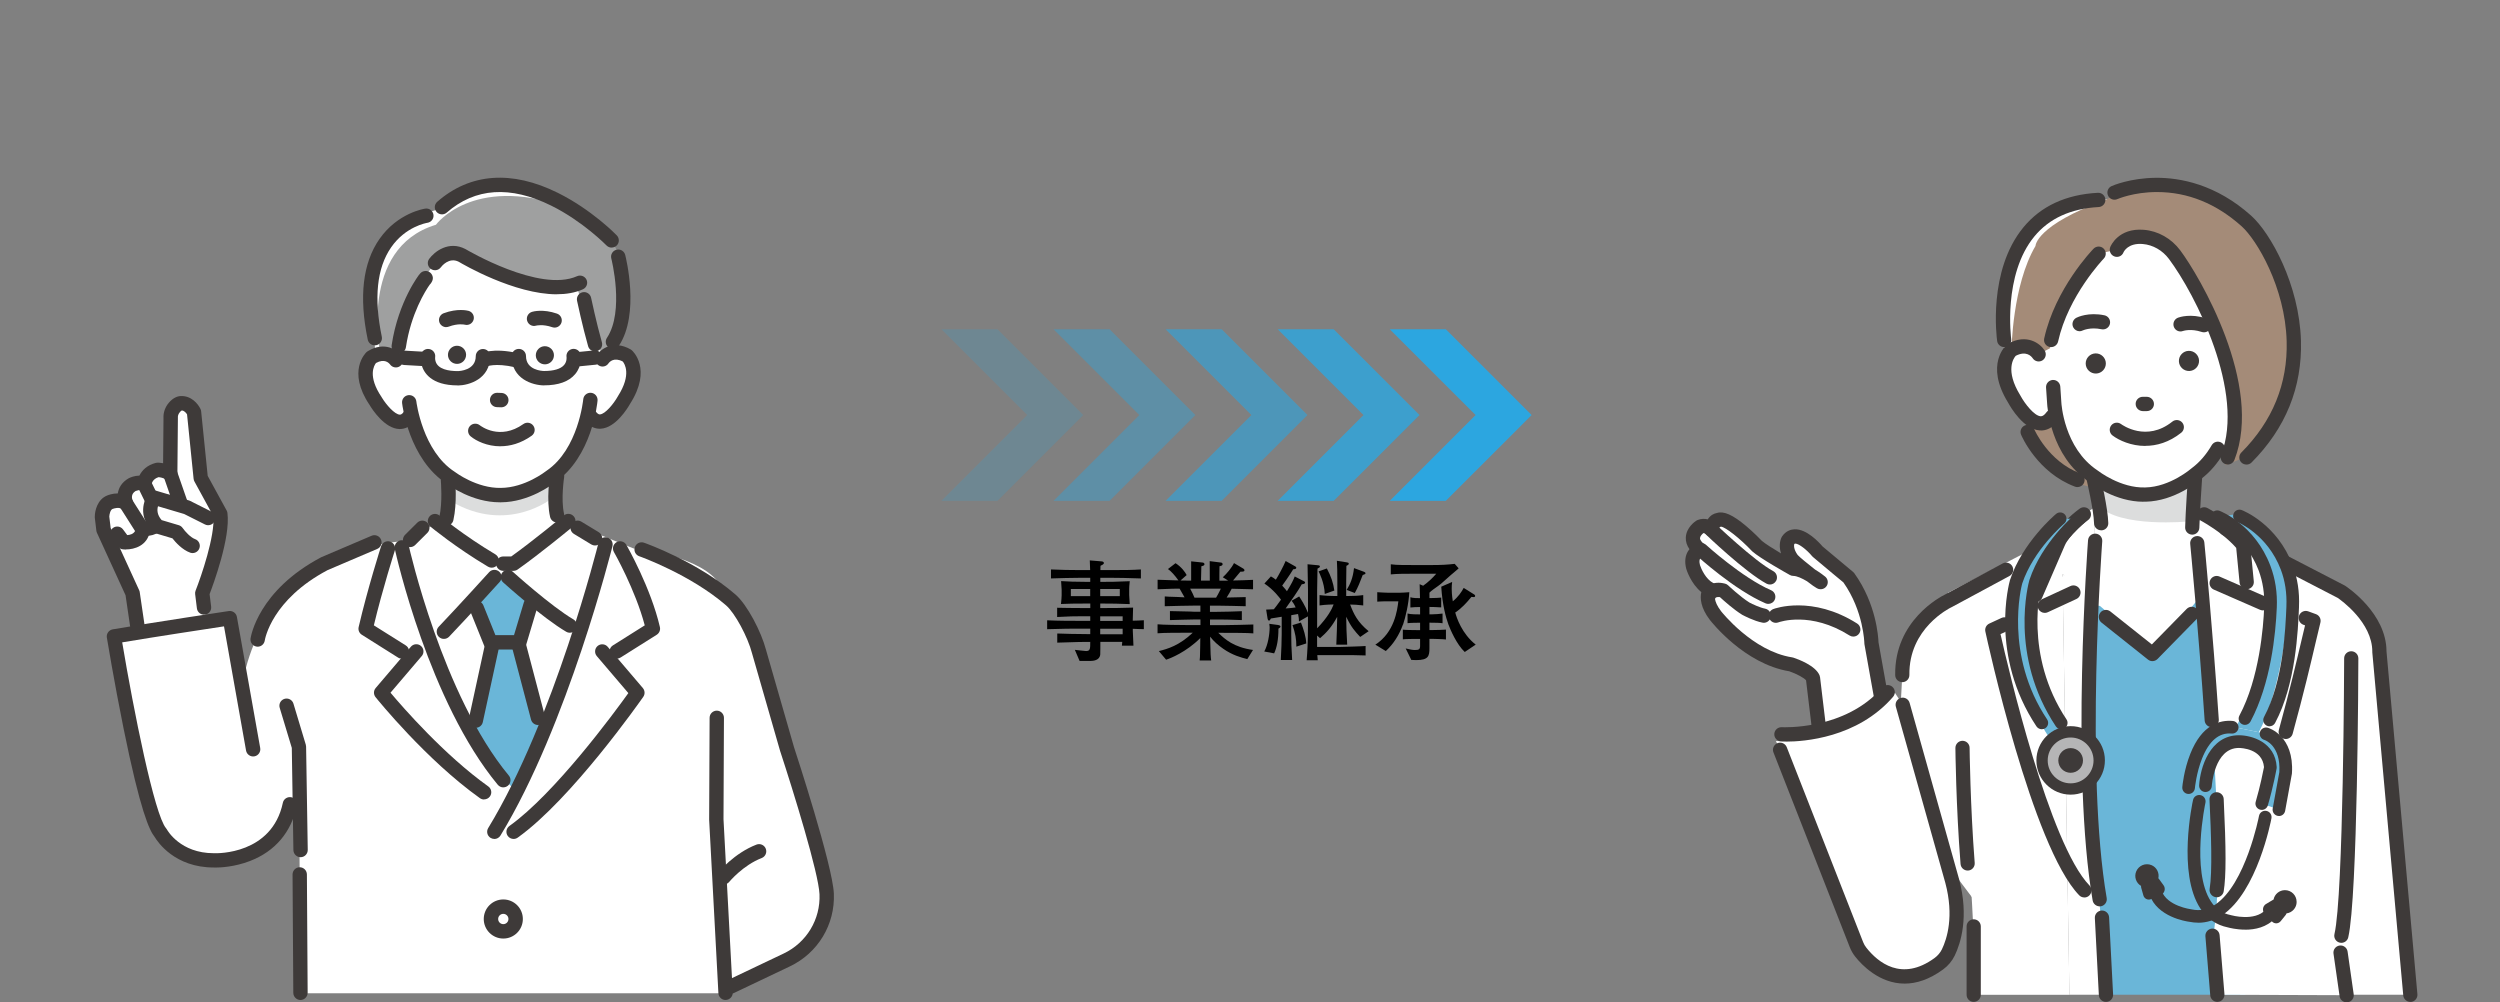 <?xml version="1.0" encoding="UTF-8"?>
<svg id="_レイヤー_2" data-name="レイヤー 2" xmlns="http://www.w3.org/2000/svg" viewBox="0 0 500 200.47">
  <rect x="0" y="0" width="500" height="200.47" fill="#808080" stroke="none"/>
  <defs>
    <style>
      .cls-1 {
        fill: #b5b5b6;
      }

      .cls-2 {
        fill: #3e3a39;
      }

      .cls-3 {
        fill: #fff;
      }

      .cls-4 {
        opacity: .6;
      }

      .cls-4, .cls-5, .cls-6, .cls-7, .cls-8 {
        fill: #2ca6e0;
      }

      .cls-9 {
        fill: none;
      }

      .cls-5 {
        opacity: .4;
      }

      .cls-7 {
        opacity: .2;
      }

      .cls-10 {
        fill: #a48b78;
      }

      .cls-11 {
        fill: #6ab6d8;
      }

      .cls-8 {
        opacity: .8;
      }

      .cls-12 {
        fill: #dcdddd;
      }

      .cls-13 {
        fill: #9fa0a0;
      }
    </style>
  </defs>
  <g id="_レイヤー_1-2" data-name="レイヤー 1">
    <g>
      <g>
        <path class="cls-3" d="M143.26,163.88v-47.93c-4.56-5.12-16.56-6.26-16.56-6.26l-17.02-6.92-6.55,5.7h-13.87c-22.61-2.85-34.45,12.55-34.45,12.55l4.97,28.34.14,23.6.15,25.7h85.03l-1.86-34.78Z"/>
        <g>
          <path class="cls-3" d="M88.85,87.61s1.3,11.1,0,16.07l-8.37,4.87,21.4,16.03,17.08-13.81,1.06-2.62-9.01-5.46s-.22-6.07.88-11.86l-14.23-5.06-8.8,1.85Z"/>
          <path class="cls-3" d="M141.71,118.19l-1.94,47.33,4.96,31.82,15.85-7.45s3.54-1.05,4.23-8.55c1.12-12.14-15.88-56.22-15.88-56.22,0,0-1.98-6.98-7.23-6.93Z"/>
          <path class="cls-11" d="M99.84,115.32l-4.79,5.56,3.29,7.6-4.29,17.76s6.32,10.3,9.71,12.23l4.81-13.38-4.81-16.11,2.69-8.1-6.61-5.56Z"/>
          <path class="cls-3" d="M66.21,123.06l-5.77-7.78s-10.56,8.08-12.31,23.98l-2.16-15.63s-14.23,2.19-22.51,4.11c0,0,5.1,34.74,8.68,38.85,0,0,5.7,5.69,10.76,5.47,0,0,9.1-1.2,13.23-6.13l15.03-17.5-4.94-25.37Z"/>
          <path class="cls-3" d="M121.6,70.22s9.74-19.31-7.84-29.79c0,0-16.26-7.7-23.17.76,0,0-18.24,2.18-16.32,20.03l.85,9.84,46.48-.83Z"/>
          <path class="cls-13" d="M87.17,44.97s7.23-9.95,25.55-3.73c0,0,17.4,5.45,10.89,23.66l-1.66,5.84-2.96-.28s-3.57-11.23-3.54-13.71c0,0-5.71,2.36-25.74-6.69,0,0-8.23,5.74-10.66,21.59l-2.89-.61c-.16-.32-4.51-21.39,11-26.08Z"/>
          <path class="cls-3" d="M126.17,72.17c-2.42-2.98-5.7-1-5.7-1l-5.22-13.78h-9.21l-9.47-2.58-8.74-3.71-4.74,8.76-4.28,12.55s-3.09-2.97-5.43.07c0,0-3.05,6.66,5.92,12.7,0,0,2.43-.61,3.01-1.67,0,0,2.96,15.97,17.68,15.4,13.21.55,17.47-15.58,17.47-15.58.61,1.04,2.86,1.32,2.86,1.32,9.61-6.21,5.85-12.47,5.85-12.47Z"/>
          <path class="cls-12" d="M89.27,95.21s13.36,7.03,20.99-.84l.04,5.36s-8.83,7.12-20.03.56l-1-5.07Z"/>
          <path class="cls-2" d="M89.24,65.43c-.58,0-1.13-.36-1.35-.93-.28-.74.1-1.57.84-1.85,2.76-1.03,4.76-.54,4.98-.48.77.21,1.22,1,1.01,1.76-.21.76-.99,1.21-1.75,1.01-.08-.02-1.36-.31-3.23.39-.17.06-.34.09-.5.09Z"/>
          <path class="cls-2" d="M110.92,65.52c-.16,0-.31-.03-.47-.08-1.91-.66-3.19-.32-3.24-.31-.76.23-1.55-.21-1.78-.97-.23-.76.21-1.56.97-1.79.22-.07,2.2-.61,4.99.35.75.26,1.15,1.08.89,1.83-.21.59-.76.97-1.36.97Z"/>
          <path class="cls-2" d="M100.08,89.26c-2.65,0-4.82-1.06-5.94-1.98-.61-.5-.7-1.41-.2-2.02.5-.61,1.4-.7,2.02-.21.18.14,4.01,3.1,8.71-.24.65-.46,1.54-.31,2,.34.46.65.31,1.54-.34,2-2.19,1.55-4.34,2.1-6.25,2.1Z"/>
          <path class="cls-2" d="M109,72.87h0c-1,.01-1.83-.79-1.84-1.79h0c-.01-1,.79-1.83,1.79-1.84h0c1-.01,1.83.79,1.84,1.79h0c.01,1-.79,1.83-1.79,1.84Z"/>
          <path class="cls-2" d="M91.43,72.78h0c-1,.01-1.83-.79-1.84-1.79h0c-.01-1,.79-1.83,1.79-1.84h0c1-.01,1.83.79,1.84,1.79h0c.01,1-.79,1.83-1.79,1.84Z"/>
          <path class="cls-2" d="M100.26,81.46s-.03,0-.04,0l-.84-.03c-.79-.02-1.42-.69-1.39-1.48.02-.79.68-1.42,1.48-1.39l.84.03c.79.02,1.42.69,1.39,1.48-.02.78-.66,1.39-1.43,1.39Z"/>
          <path class="cls-2" d="M119,70.28c-.63,0-1.2-.41-1.38-1.05-1.12-3.94-2.17-8.88-2.21-9.08-.16-.78.33-1.54,1.11-1.7.77-.16,1.54.33,1.7,1.11.01.05,1.07,5.05,2.16,8.9.22.76-.23,1.56-.99,1.77-.13.04-.26.05-.39.05Z"/>
          <path class="cls-2" d="M74.95,69.07c-.67,0-1.26-.47-1.4-1.14-1.79-8.57-1-15.35,2.35-20.14,3.63-5.2,8.93-6.04,9.16-6.07.79-.12,1.51.43,1.63,1.21.12.78-.42,1.51-1.21,1.63-.19.03-4.37.74-7.26,4.92-2.85,4.12-3.47,10.13-1.86,17.86.16.78-.34,1.54-1.11,1.7-.1.02-.2.03-.29.03Z"/>
          <path class="cls-2" d="M122.58,69.8c-.27,0-.55-.08-.79-.24-.66-.44-.84-1.33-.4-1.99,3.54-5.33.9-15.77.87-15.87-.2-.77.26-1.55,1.03-1.75.77-.2,1.55.26,1.75,1.03.12.48,2.97,11.79-1.26,18.18-.28.42-.73.64-1.2.64Z"/>
          <path class="cls-2" d="M119.96,85.75c-.9,0-2.13-.35-3.21-1.86-.46-.65-.31-1.54.34-2,.65-.46,1.54-.31,2,.34.48.67.79.66.9.65,1.04-.05,2.74-2.11,3.56-3.58.01-.02.03-.05.04-.07,2.78-4.35,1.31-6.51.96-6.93-1.74-.91-2.62.05-2.85.37-.44.66-1.32.84-1.98.4-.66-.44-.84-1.34-.4-2,.84-1.28,3.35-3.16,6.82-1.18.08.05.16.1.23.17.17.15,4.1,3.71-.34,10.68-.5.89-2.91,4.85-5.89,5-.06,0-.12,0-.19,0Z"/>
          <path class="cls-2" d="M89.27,105.16c-.11,0-.22-.01-.32-.04-.77-.18-1.25-.95-1.08-1.72.67-2.92.3-7.19.3-7.23-.07-.79.51-1.49,1.3-1.56.78-.07,1.49.51,1.56,1.3.02.19.42,4.77-.36,8.14-.15.66-.74,1.11-1.4,1.11Z"/>
          <path class="cls-2" d="M111.42,104.5c-.65,0-1.24-.45-1.4-1.11-.79-3.42-.05-8.2-.02-8.4.12-.78.86-1.32,1.64-1.19.78.12,1.32.86,1.19,1.64-.01.07-.68,4.45-.02,7.31.18.77-.3,1.54-1.08,1.72-.11.03-.22.04-.32.04Z"/>
          <path class="cls-2" d="M122.32,49.52c-.38,0-.75-.15-1.03-.44h0s-4.71-4.82-11.04-7.95c-8.19-4.05-15.22-3.58-20.91,1.39-.6.52-1.5.46-2.03-.14-.52-.6-.46-1.5.14-2.03,6.57-5.74,14.91-6.36,24.14-1.77,6.76,3.36,11.57,8.29,11.77,8.5.55.57.54,1.48-.03,2.03-.28.27-.64.4-1,.4Z"/>
          <path class="cls-2" d="M80,85.81s-.06,0-.1,0c-2.97-.08-5.46-3.94-5.98-4.81-4.58-6.8-.77-10.43-.6-10.59.07-.06.15-.12.23-.17,3.4-2.06,5.94-.25,6.81.99.45.65.29,1.55-.36,2-.64.45-1.53.3-1.99-.34-.24-.32-1.12-1.23-2.81-.29-.37.47-1.72,2.63,1.12,6.82.02.02.03.05.04.07.85,1.43,2.59,3.42,3.61,3.44.1,0,.41.01.86-.66.44-.66,1.33-.83,1.99-.39.66.44.83,1.33.39,1.99-1.06,1.58-2.33,1.93-3.23,1.93Z"/>
          <path class="cls-2" d="M79.75,70.69c-.07,0-.14,0-.21-.02-.78-.12-1.33-.85-1.21-1.63.67-4.51,2.14-8.12,3.25-10.35.65-1.31,1.25-2.29,1.64-2.88.74-1.13,1.03-1.46,1.61-1.58.58-.13,1.19.12,1.51.63.55.85-.02,1.61-.21,1.87-.06.08-.12.15-.19.21-.84,1.19-3.75,5.76-4.76,12.53-.11.71-.72,1.22-1.42,1.22Z"/>
          <path class="cls-2" d="M91.54,77.08c-5.33,0-6.82-2.59-7.23-4.14-.27-1-.15-1.81-.12-1.96.13-.78.88-1.31,1.66-1.17.77.13,1.3.86,1.18,1.64,0,.03-.04.36.07.76.44,1.66,2.66,2.01,4.44,2.01.35,0,3.61-.15,3.61-2.98,0-.79.64-1.44,1.44-1.44s1.44.64,1.44,1.44c0,4.58-4.23,5.83-6.47,5.86Z"/>
          <path class="cls-2" d="M108.8,77.08c-2.25-.02-6.48-1.27-6.48-5.86,0-.79.64-1.44,1.44-1.44s1.44.64,1.44,1.44c0,2.83,3.26,2.98,3.63,2.98,1.92,0,3.3-.41,3.98-1.19.61-.7.5-1.54.5-1.57-.13-.78.39-1.51,1.17-1.65.78-.13,1.53.4,1.66,1.18.04.22.32,2.16-1.11,3.86-1.25,1.49-3.35,2.24-6.23,2.24Z"/>
          <path class="cls-2" d="M103.37,73.5c-.11,0-.22-.01-.33-.04-4.06-.95-5.79-.14-5.81-.13l.04-.02-1.41-2.5c.25-.14,2.63-1.36,7.83-.15.77.18,1.25.95,1.07,1.73-.15.66-.75,1.11-1.4,1.11Z"/>
          <path class="cls-2" d="M85.26,73.25s-.06,0-.08,0l-4.37-.25c-.79-.05-1.4-.72-1.35-1.52.05-.79.72-1.4,1.52-1.35l4.37.25c.79.05,1.4.72,1.35,1.52-.04.76-.68,1.35-1.43,1.35Z"/>
          <path class="cls-2" d="M115.88,73.25c-.73,0-1.35-.55-1.43-1.29-.08-.79.5-1.49,1.29-1.57l3.12-.31c.79-.08,1.49.5,1.57,1.29.08.79-.5,1.49-1.29,1.57l-3.12.31s-.1,0-.15,0Z"/>
          <path class="cls-2" d="M99.94,100.46c-5.45,0-9.99-3.26-10.56-3.69-7.58-4.89-8.91-15.69-8.96-16.15-.09-.79.47-1.5,1.26-1.59.79-.09,1.5.47,1.59,1.26.01.1,1.24,9.95,7.7,14.09.03.02.07.05.1.07.04.03,4.29,3.23,9.1,3.13,4.84-.03,9-3.33,9.04-3.36.03-.02.07-.05.1-.07,6.36-4.3,7.33-14.19,7.34-14.29.07-.79.77-1.37,1.56-1.3.79.07,1.37.77,1.3,1.56-.04.46-1.09,11.29-8.54,16.38-.57.45-5.17,3.93-10.76,3.96-.09,0-.18,0-.27,0Z"/>
          <path class="cls-2" d="M98.34,113.54c-.25,0-.5-.07-.73-.2-6.49-3.86-11.33-7.86-11.53-8.02-.61-.51-.69-1.41-.19-2.02.51-.61,1.41-.69,2.02-.19.05.04,4.88,4.03,11.16,7.76.68.41.91,1.29.5,1.97-.27.45-.75.7-1.24.7Z"/>
          <path class="cls-2" d="M102.71,114.17h-2.05c-.79,0-1.44-.64-1.44-1.44s.64-1.44,1.44-1.44h1.59c4.2-2.99,10.44-8.14,10.5-8.19.61-.51,1.52-.42,2.02.19.51.61.42,1.52-.19,2.02-.27.23-6.76,5.58-11.05,8.59-.24.17-.53.26-.82.26Z"/>
          <path class="cls-2" d="M88.77,127.78c-.36,0-.71-.13-.99-.4-.57-.55-.59-1.46-.04-2.03,3.84-4.02,10.01-10.84,10.08-10.91.53-.59,1.44-.63,2.03-.1.59.53.63,1.44.1,2.03-.06.07-6.26,6.92-10.13,10.97-.28.29-.66.44-1.04.44Z"/>
          <path class="cls-2" d="M113.96,126.55c-.25,0-.5-.06-.72-.2-4.71-2.76-12.3-9.59-12.62-9.88-.59-.53-.63-1.44-.1-2.03.53-.59,1.44-.63,2.03-.1.08.07,7.68,6.93,12.14,9.54.68.4.92,1.28.51,1.96-.27.46-.75.71-1.24.71Z"/>
          <path class="cls-2" d="M103.87,129.91h-5.76c-.59,0-1.11-.36-1.33-.9l-2.77-6.87c-.3-.74.06-1.57.79-1.87.74-.3,1.57.06,1.87.79l2.41,5.97h3.72l1.96-6.53c.23-.76,1.03-1.19,1.79-.96.76.23,1.19,1.03.96,1.79l-2.26,7.56c-.18.61-.74,1.02-1.38,1.02Z"/>
          <path class="cls-2" d="M82.03,109.42c-.37,0-.74-.14-1.02-.42-.56-.56-.56-1.47,0-2.03l2.44-2.43c.56-.56,1.47-.56,2.03,0,.56.56.56,1.47,0,2.03l-2.44,2.43c-.28.28-.65.42-1.01.42Z"/>
          <path class="cls-2" d="M100.67,157.48c-.41,0-.82-.18-1.11-.52-13.73-16.56-20.33-45.93-20.6-47.17-.17-.77.32-1.54,1.09-1.71.77-.17,1.54.32,1.71,1.09.07.3,6.73,29.93,20.01,45.95.51.61.42,1.52-.19,2.02-.27.22-.59.33-.92.33Z"/>
          <path class="cls-2" d="M111.36,58.86c-8.48,0-18.74-5.98-19.62-6.51-1.93-.98-3.42.9-3.58,1.12-.47.63-1.37.77-2.01.3-.64-.47-.78-1.36-.31-2,1.05-1.44,3.92-3.71,7.26-1.95.02.01.05.03.07.04.15.09,14.75,8.73,22.24,5.38.73-.32,1.57,0,1.9.72.32.72,0,1.57-.73,1.9-1.57.7-3.36.99-5.22.99Z"/>
          <path class="cls-2" d="M119,109.1c-.25,0-.51-.07-.74-.21l-3.48-2.11c-.68-.41-.89-1.29-.48-1.97.41-.68,1.29-.9,1.97-.48l3.48,2.11c.68.41.89,1.29.48,1.97-.27.45-.74.69-1.23.69Z"/>
          <path class="cls-2" d="M98.87,167.79c-.25,0-.51-.07-.75-.21-.68-.41-.89-1.3-.48-1.97,13.22-21.68,21.98-56.71,22.06-57.06.19-.77.97-1.24,1.74-1.05.77.19,1.24.97,1.05,1.74-.09.36-8.95,35.8-22.4,57.87-.27.44-.74.69-1.23.69Z"/>
          <path class="cls-2" d="M95.16,145.56c-.1,0-.2-.01-.31-.03-.78-.17-1.27-.93-1.1-1.71l3.19-14.69c.17-.78.93-1.27,1.71-1.1.78.17,1.27.93,1.1,1.71l-3.19,14.69c-.15.67-.74,1.13-1.4,1.13Z"/>
          <path class="cls-2" d="M107.6,145c-.64,0-1.22-.43-1.39-1.07l-3.84-14.59c-.2-.77.26-1.55,1.02-1.75.77-.2,1.55.26,1.75,1.02l3.84,14.59c.2.77-.26,1.55-1.02,1.75-.12.03-.25.05-.37.05Z"/>
          <path class="cls-2" d="M80.36,131.73c-.26,0-.53-.07-.76-.22l-7.24-4.56c-.52-.33-.77-.94-.63-1.54,1.77-7.64,4.46-16.08,4.49-16.16.24-.76,1.05-1.17,1.81-.93.76.24,1.17,1.05.93,1.81-.03.08-2.46,7.7-4.19,14.94l6.38,4.01c.67.42.87,1.31.45,1.98-.27.43-.74.67-1.22.67Z"/>
          <path class="cls-2" d="M96.81,159.9c-.29,0-.58-.09-.83-.27-10.72-7.64-20.46-19.69-20.87-20.2-.43-.54-.42-1.31.03-1.83l7.03-8.25c.51-.6,1.42-.68,2.02-.16.6.51.68,1.42.16,2.02l-6.25,7.33c2.5,2.97,10.82,12.52,19.55,18.74.65.46.8,1.36.34,2-.28.39-.72.6-1.17.6Z"/>
          <path class="cls-2" d="M123.35,131.73c-.48,0-.94-.24-1.22-.67-.42-.67-.22-1.56.45-1.98l6.37-4.01c-1.87-7.1-6.12-14.59-6.17-14.67-.39-.69-.15-1.57.53-1.96.69-.39,1.57-.15,1.96.53.2.35,4.91,8.65,6.71,16.44.14.6-.12,1.21-.63,1.54l-7.24,4.56c-.24.15-.5.22-.76.22Z"/>
          <path class="cls-2" d="M102.72,167.79c-.45,0-.89-.21-1.17-.6-.46-.65-.31-1.54.34-2,9.08-6.48,20.92-22.58,23.78-26.57l-6.31-7.4c-.51-.6-.44-1.51.16-2.02s1.51-.44,2.02.16l7.03,8.25c.42.5.46,1.22.09,1.75-.58.83-14.36,20.49-25.11,28.16-.25.18-.54.27-.83.27Z"/>
          <path class="cls-2" d="M145.11,200c-.76,0-1.39-.59-1.43-1.36l-1.85-34.68s0-.06,0-.08l.09-20.32c0-.79.65-1.43,1.44-1.43h0c.79,0,1.43.65,1.43,1.44l-.09,20.27,1.85,34.64c.04.79-.57,1.47-1.36,1.51-.03,0-.05,0-.08,0Z"/>
          <path class="cls-2" d="M100.66,187.71c-2.15,0-3.91-1.75-3.91-3.91s1.75-3.91,3.91-3.91,3.91,1.75,3.91,3.91-1.75,3.91-3.91,3.91ZM100.66,182.77c-.57,0-1.03.46-1.03,1.03s.46,1.03,1.03,1.03,1.03-.46,1.03-1.03-.46-1.03-1.03-1.03Z"/>
          <path class="cls-2" d="M60.1,200c-.79,0-1.43-.64-1.44-1.43l-.15-23.67c0-.79.63-1.44,1.43-1.45h0c.79,0,1.43.64,1.44,1.43l.15,23.67c0,.79-.63,1.44-1.43,1.45h0Z"/>
          <path class="cls-2" d="M51.53,129.34c-.07,0-.14,0-.21-.02-.78-.12-1.32-.84-1.21-1.62.06-.39,1.52-9.58,14.11-16.24.04-.02.07-.04.11-.05l9.99-4.26c.73-.31,1.57.03,1.88.76.31.73-.03,1.57-.76,1.88l-9.93,4.24c-11.17,5.93-12.51,13.76-12.56,14.09-.11.71-.72,1.22-1.42,1.22Z"/>
          <g>
            <path class="cls-3" d="M43.76,102.23l-3.29-7.63-1.68-12.2s-.86-1.88-2.62-1.77c-.8.05-2.18,1.36-2.04,2.97l-.1,10.55c-1.13-.79-2.51-.19-2.51-.19-2.56.65-2.66,2.85-2.66,2.85-.92-.62-2.43.1-2.43.1-2.33,1.34-1.24,3.77-1.24,3.77-1.24-1.09-3.23-.25-3.23-.25-1.56.61-1.57,2.92-1.57,2.92l.31,2.61,5.8,12.68,2.05,8.67,12.8-2.95-1.12-6.1,1.44-2.35,1.41-10.01s1.47-3.26.68-3.68Z"/>
            <path class="cls-2" d="M27.51,126.96c-.7,0-1.31-.51-1.42-1.23l-.98-6.68-5.72-12.49c-.06-.14-.1-.28-.12-.43l-.31-2.61c0-.06-.01-.12,0-.18,0-1.22.54-3.47,2.47-4.24.21-.09,1.08-.42,2.13-.42.17-1.08.76-2.21,2.17-3.02.03-.02.07-.04.1-.05.23-.11,1.08-.48,2.05-.49.51-1.03,1.5-2.09,3.3-2.55.11-.03.22-.04.33-.04.09,0,.52,0,1.11.11l.08-8.99c-.07-1.11.33-2.26,1.11-3.15.67-.78,1.51-1.25,2.29-1.29,2.16-.12,3.53,1.58,4.01,2.61.07.14.11.3.12.45l1.31,12.9,3.79,6.93c.09.16.14.33.16.51.62,4.93-2.83,14.26-3.57,16.21l.31,2.5c.1.79-.46,1.5-1.25,1.6-.79.1-1.5-.46-1.6-1.25l-.35-2.85c-.03-.24,0-.48.09-.7,1.12-2.83,3.89-10.9,3.56-14.88l-3.79-6.94c-.09-.17-.15-.35-.17-.54l-1.31-12.89c-.17-.27-.55-.76-1.06-.78-.25.13-.83.73-.77,1.42,0,.04,0,.09,0,.13l-.1,11.13c0,.53-.3,1.02-.78,1.26-.47.24-1.04.21-1.48-.1-.54-.38-1.22-.48-1.51-.5-1.2.38-1.37,1.26-1.39,1.48,0,.52-.3.97-.76,1.22-.47.25-1.03.19-1.47-.11-.15-.05-.66.05-.97.18-.99.61-.74,1.54-.58,1.92.28.62.08,1.33-.46,1.74-.54.4-1.3.36-1.8-.08-.46-.4-1.49-.1-1.74,0,0,0-.02,0-.03.01-.42.16-.63,1.03-.65,1.52l.27,2.28,5.71,12.47c.06.12.1.25.11.39l1.01,6.88c.12.78-.43,1.51-1.21,1.63-.07.01-.14.02-.21.02Z"/>
            <path class="cls-2" d="M25.18,109.91c-.23,0-.44-.01-.63-.04-.39-.05-.75-.25-.98-.57l-1.27-1.7c-.47-.64-.34-1.54.29-2.01.64-.47,1.54-.34,2.01.29l.85,1.14c.52-.03,1.23-.2,1.56-.81l-3.03-4.77c-.43-.67-.23-1.56.44-1.98.67-.43,1.56-.23,1.98.44l3.39,5.33c.19.31.27.67.2,1.03-.53,2.9-3.11,3.63-4.82,3.63Z"/>
            <path class="cls-2" d="M29.25,107.17c-.27,0-.52-.02-.76-.06-.78-.14-1.3-.88-1.16-1.66.14-.78.88-1.29,1.65-1.17.56.08,1.25,0,1.56-.76l-2.96-6.07c-.35-.71-.05-1.57.66-1.92.71-.35,1.57-.05,1.92.66l3.2,6.55c.13.28.18.59.12.89-.49,2.67-2.58,3.55-4.23,3.55Z"/>
            <path class="cls-2" d="M33.77,104.94c-.84,0-1.5-.18-1.62-.22-.76-.22-1.2-1.02-.98-1.78.22-.76,1.01-1.2,1.77-.98.35.1,1.22.21,1.67-.08.05-.03.18-.11.27-.35l-2.2-6.34c-.26-.75.14-1.57.89-1.83.75-.26,1.57.14,1.83.89l2.35,6.76c.08.23.1.49.06.73-.26,1.45-1.06,2.21-1.68,2.59-.76.47-1.62.61-2.34.61Z"/>
            <path class="cls-3" d="M42.31,103.95l-4.94-2.48-6.49-1.92s-2.22,2.87.67,5.75l4.82,2.3s.49.99,2.17,1.59l2.1-1.34,1.67-3.89Z"/>
            <path class="cls-2" d="M38.54,110.62c-.16,0-.32-.03-.48-.08-1.61-.57-2.97-2.1-3.57-2.87l-3.35-1c-.23-.07-.43-.19-.6-.36-3-2.99-1.83-6.31-.8-7.65.36-.47.98-.67,1.54-.5l6.49,1.92c.08.02.16.06.24.09l4.27,2.15c.71.36,1,1.22.64,1.93-.36.71-1.22,1-1.93.64l-4.16-2.09-5.23-1.55c-.2.68-.22,1.69.73,2.77l3.43,1.02c.31.09.58.29.77.56.48.69,1.59,1.9,2.48,2.22.75.26,1.14,1.09.87,1.83-.21.59-.76.96-1.35.96Z"/>
          </g>
          <path class="cls-2" d="M43.11,173.5c-.11,0-.19,0-.23,0-.05,0-.09,0-.14,0-7.8,0-11.22-5.13-11.79-6.08-1.08-1.34-2.89-5.22-6.24-21.74-1.87-9.23-3.32-18.07-3.34-18.16-.13-.78.4-1.51,1.17-1.65,8.28-1.42,23.06-3.64,23.21-3.66.77-.11,1.49.4,1.63,1.17l4.66,26.22c.14.78-.38,1.53-1.16,1.67-.78.14-1.53-.38-1.67-1.16l-4.41-24.84c-3.62.55-13.55,2.06-20.36,3.2,2.27,13.55,6.45,34.51,8.78,37.19.07.08.13.17.18.26.1.19,2.7,4.72,9.34,4.72.05,0,.09,0,.14,0,.02,0,.05,0,.07,0,.46.02,11.43.27,13.62-10.08.16-.78.93-1.27,1.7-1.11.78.16,1.27.93,1.11,1.7-1.12,5.28-4.35,9.1-9.36,11.04-3.14,1.22-6.04,1.32-6.92,1.32Z"/>
          <path class="cls-2" d="M60.12,171.44c-.78,0-1.42-.63-1.44-1.41l-.32-20.45-2.42-8.02c-.23-.76.2-1.56.96-1.79.76-.23,1.56.2,1.79.96l2.47,8.21c.04.13.06.26.06.39l.33,20.65c.01.79-.62,1.45-1.41,1.46,0,0-.02,0-.02,0Z"/>
          <path class="cls-2" d="M146.14,198.77c-.54,0-1.05-.3-1.3-.82-.34-.72-.04-1.57.68-1.91l11.22-5.34c4.57-2.17,7.38-6.83,7.16-11.86-.18-4.23-5.2-20.49-7.83-28.5,0-.02-.01-.03-.02-.05l-5.63-19.58s0-.03-.01-.04c-.86-3.32-3.43-8.07-5.2-9.6-7.17-6.2-17.26-9.79-17.36-9.82-.75-.26-1.14-1.08-.88-1.83.26-.75,1.08-1.14,1.83-.88.43.15,10.71,3.81,18.29,10.36,2.39,2.06,5.18,7.52,6.1,11.03l5.62,19.53c.42,1.27,7.71,23.61,7.96,29.24.27,6.19-3.18,11.91-8.8,14.58l-11.22,5.34c-.2.09-.41.14-.62.14Z"/>
          <path class="cls-2" d="M144.73,176.88c-.32,0-.64-.11-.91-.32-.61-.5-.7-1.4-.2-2.02.13-.16,3.23-3.91,7.68-5.62.74-.28,1.57.08,1.86.83.28.74-.08,1.57-.82,1.86-3.72,1.43-6.46,4.73-6.49,4.76-.28.35-.7.53-1.11.53Z"/>
        </g>
      </g>
      <rect class="cls-9" width="500" height="200"/>
      <g>
        <polygon class="cls-3" points="427.1 104.49 410.42 116.85 433.59 143.83 451.21 122.58 427.1 104.49"/>
        <g>
          <polygon class="cls-3" points="480.01 183.59 475.51 125.02 469.65 119.39 466.66 118.51 463.78 188.51 465.78 198.95 481.7 198.95 480.01 183.59"/>
          <path class="cls-11" d="M419.94,180.97c.41,4.1.17,7.99.89,10.81l.36,7.17h27.87l-5.32-84.15-12.84,15.69-12.33-10.51c-.28,16.87-.36,43.56,1.37,60.99Z"/>
          <path class="cls-3" d="M412.5,114.81l6.07,5.17c.16-9.4.38-15.75.38-15.75l1.23-3.37c-4.8,2.19-7.97,6.66-7.97,6.66l-5.42,2.13-17.19,8.9,2.37,29.96c1.28,11.18,3.05,39.31,3.19,50.45h18.73l-1.38-84.15Z"/>
          <path class="cls-3" d="M413.89,198.95h7.3l-.36-7.17c-.72-2.82-.48-6.71-.89-10.81-1.73-17.43-1.65-44.12-1.37-60.99l-6.07-5.17,1.38,84.15Z"/>
        </g>
        <g>
          <g>
            <g>
              <path class="cls-3" d="M378.86,154.17l-4.57-25.57s-.08-6.88-4.56-13.12c0,0-2.58-2.12-6.22-5.19,0,0-4.06-4.92-5.91-2.2,0,0-.82,1.5.78,3.71.33.55,5.37,4.58,5.75,4.6,0,0-3.24-2.64-5.46-2.66,0,0-5.79-3.23-7.28-4.55,0,0-5.76-6.11-7.68-5.2,0,0-1.04-.06-1.42,1.88,0,0-.94-1.05-2.26-.53,0,0-3.29,2.11.07,4.72,0,0-2.21.44-1.47,3.36,0,0,.97,3.22,3.38,4.46,0,0-1.53,1.81,1.09,5.23,0,0,6.5,8.41,15.11,9.76,0,0,3.77,1.24,4.39,2.74l2.91,24.24s8.93-1.08,13.36-5.69Z"/>
              <path class="cls-2" d="M365.5,161.28c-.32,0-.63-.11-.88-.3-.3-.23-.49-.58-.53-.95l-2.88-23.97c-.38-.48-1.9-1.3-3.35-1.8-9-1.48-15.61-9.92-15.89-10.28-1.87-2.45-1.98-4.35-1.71-5.56-2.1-1.71-2.95-4.46-2.99-4.59,0-.02-.01-.04-.02-.06-.36-1.4-.23-2.6.37-3.56.09-.14.18-.26.27-.37-.52-.74-.77-1.53-.73-2.35.09-2.01,1.89-3.22,2.09-3.35.08-.05.16-.09.25-.13.75-.29,1.44-.29,2.04-.14.54-.83,1.26-1.18,1.83-1.27,1.37-.44,3.18.36,5.81,2.57,1.57,1.32,2.92,2.72,3.19,3,.66.57,2.27,1.58,3.83,2.51-.59-1.84.05-3.1.14-3.27.02-.04.05-.08.07-.12.77-1.13,1.77-1.4,2.48-1.43,2.44-.11,4.95,2.64,5.62,3.43,3.54,2.98,6.08,5.08,6.11,5.1.1.08.18.17.25.27,4.4,6.13,4.79,12.77,4.83,13.8l4.55,25.46c.08.45-.06.91-.38,1.24-4.73,4.91-13.83,6.06-14.22,6.11-.06,0-.11.01-.17.01ZM343.11,118.78c-.11.2-.56,1.29,1.11,3.47.06.07,6.27,7.98,14.2,9.22.08.01.15.03.23.05,1.03.34,4.45,1.6,5.26,3.55.05.12.08.25.1.38l2.73,22.76c2.44-.47,7.49-1.74,10.59-4.53l-4.44-24.82c-.01-.08-.02-.16-.02-.23,0-.06-.15-6.42-4.19-12.15-.6-.49-2.97-2.45-6.09-5.08-.07-.06-.13-.12-.18-.18-.99-1.2-2.6-2.5-3.35-2.5,0,0-.02,0-.03,0-.04,0-.09,0-.18.1-.06.23-.16,1.01.68,2.17,0,0,.01.02.02.02.36.41,2.08,1.82,3.45,2.89,1.07.65,1.86,1.28,2.03,1.42.48.39.65,1.05.43,1.62-.23.58-.8.94-1.41.9-.37-.02-.65-.04-2.65-1.59-.99-.59-2.04-1.07-2.74-1.07-.24,0-.47-.06-.68-.18-.61-.34-5.97-3.34-7.53-4.73-.03-.03-.06-.06-.09-.09-2.35-2.49-5.25-4.76-6.15-4.85-.08.03-.17.05-.26.07-.07.1-.18.32-.27.75-.11.54-.49,1-1.03,1.13-.53.13-1.07-.03-1.42-.45-.09-.09-.3-.25-.57-.2-.26.21-.64.62-.66.99-.01.35.34.83.96,1.31.45.35.7.94.55,1.49-.15.55-.56.95-1.12,1.03-.6.18-.55.95-.39,1.58.24.76,1.16,2.81,2.66,3.58.41.21.74.55.81,1.01.06.44-.04.84-.35,1.15ZM359.56,111.02s.03.05.04.07c-.01-.02-.02-.04-.04-.07ZM343.62,105.42s0,0,0,0c0,0,0,0,0,0Z"/>
            </g>
            <path class="cls-2" d="M353.66,120.78c-.19,0-.38-.04-.57-.12-6.22-2.69-13.49-9.3-13.79-9.58-.58-.53-.62-1.43-.09-2.01.53-.58,1.43-.62,2.01-.09.07.07,7.23,6.57,13,9.07.72.31,1.05,1.15.74,1.87-.23.54-.76.86-1.31.86Z"/>
            <path class="cls-2" d="M353.97,116.9c-.23,0-.46-.05-.67-.17-4.25-2.29-12.05-9.75-12.37-10.07-.57-.54-.59-1.45-.04-2.01.55-.57,1.45-.59,2.01-.04.08.07,7.84,7.51,11.75,9.62.69.37.95,1.24.58,1.93-.26.48-.75.75-1.26.75Z"/>
            <path class="cls-2" d="M352.77,124.56c-.09,0-.18,0-.27-.03-1.7-.32-3.75-1.41-3.98-1.53-.03-.01-.05-.03-.08-.04-1.74-1.08-3.71-2.85-4.46-3.54-.58-.08-.82.1-.82.1-.38.69-1.25.94-1.94.56-.69-.38-.94-1.25-.56-1.94.46-.83,1.89-2.06,4.36-1.41.23.06.45.18.62.35.02.02,2.37,2.25,4.25,3.43.55.29,2.08,1.02,3.13,1.22.77.15,1.28.89,1.13,1.67-.13.68-.73,1.16-1.4,1.16Z"/>
          </g>
          <path class="cls-2" d="M370.67,127.32c-.26,0-.52-.07-.76-.22-7.75-4.9-13.99-2.72-14.25-2.62-.74.27-1.55-.11-1.83-.84-.27-.74.1-1.55.83-1.83.31-.12,7.76-2.8,16.76,2.89.67.42.86,1.3.44,1.96-.27.43-.73.66-1.21.66Z"/>
        </g>
        <path class="cls-3" d="M392.5,119.27s-11.4,5.19-11.93,13.56l-1.4,26.38,15.53,20.64,2.71-31.56-4.91-29.02Z"/>
        <path class="cls-10" d="M404.56,80.55s1.76,17.91,17.87,17.07l2.98-8.52-13.47-11.02-7.38,2.47Z"/>
        <path class="cls-3" d="M400.84,69.89s-4.7-32.27,24.8-29.92l18.18,4.72,3.09,27.72-46.07-2.52Z"/>
        <path class="cls-3" d="M407.24,55.29s-1.69,11.84.49,15.56c0,0-6.59-5.81-6.63,4.36,0,0,1.18,12.31,10.26,8.67,0,0,6.02,15.54,18.58,15.02,0,0,14.28-1.41,17.22-16.08,0,0,4.14,5.28,8.12-3.45,0,0,7.28-10.91-3.82-9.56l.73-13.44-15.26-10.54-20.51-.75-9.19,10.22Z"/>
        <path class="cls-10" d="M423.37,49.95l-3.63.77s-8.47,9.25-9.72,18.92l-2.29,1.21s-1.7-3.58-5.43-.88c0,0,.16-12.9,4.8-20.78,0,0,0-4.13,14.08-9.23,0,0,13.78-9.1,25.76,3.15,0,0,11.65,7.54,11.81,26.15,0,0,.54,14.89-9.19,21.93l-4.48,1.86s5.69-11.91-1.75-26.33c0,0-8.44-27.85-19.97-16.78Z"/>
        <path class="cls-3" d="M419.4,96.03l-.46,8.19-.68,16.92s8.5.23,23.31-1.83c.38-.05-3.45-17.62-3.45-17.62l-.43-7.73-18.28,2.05Z"/>
        <path class="cls-3" d="M443.48,198.95l-.94-11.15c3.79-20.47-3.88-78.03-3.88-78.03l-.66-4.73,3.08-1.56c5.69,1.96,9.33,7.27,9.33,7.27l18.85,8.63c3.11,7.88,1.2,48.47,1.2,48.47-.54,13.85-2.19,24.25-2.19,24.25l1.07,6.94-25.86-.09Z"/>
        <path class="cls-12" d="M419.66,96.37s8.86,5.39,17.32-.2l1.91-1.16-1.03,9.27s-14.03,1.39-18.2-3.21v-4.7Z"/>
        <path class="cls-2" d="M420.23,106.06c-.77,0-1.41-.62-1.42-1.39-.06-2.64-1.49-8.72-1.5-8.78-.18-.77.29-1.53,1.06-1.71.77-.18,1.53.29,1.71,1.06.06.26,1.51,6.43,1.58,9.38.02.79-.61,1.44-1.39,1.45-.01,0-.02,0-.03,0Z"/>
        <path class="cls-2" d="M438.45,106.93s-.02,0-.03,0c-.79-.02-1.41-.67-1.39-1.45.06-2.83.55-10.02.57-10.33.05-.78.73-1.38,1.52-1.32.78.05,1.38.73,1.32,1.52,0,.07-.51,7.43-.57,10.19-.02.78-.65,1.39-1.42,1.39Z"/>
        <path class="cls-2" d="M428.67,100.35c-5.57,0-10.22-3.48-10.8-3.93-7.82-5.24-8.42-15.14-8.45-15.79l-.21-3.12c-.05-.78.54-1.46,1.33-1.52.78-.05,1.46.54,1.52,1.33l.21,3.17c0,.09.49,9.11,7.23,13.59l.1.07s4.49,3.52,9.46,3.34c5-.1,9.24-3.82,9.29-3.86l.1-.08c1.48-1.11,2.79-2.62,3.89-4.51.4-.68,1.27-.91,1.95-.51.68.4.91,1.27.51,1.95-1.28,2.2-2.83,3.99-4.6,5.32-.57.49-5.26,4.42-11.06,4.54-.16,0-.31,0-.46,0Z"/>
        <path class="cls-2" d="M408.18,86.08c-.09,0-.17,0-.25,0-3.22-.22-5.78-4.58-6.31-5.55-4.73-7.68-.42-11.47-.24-11.63l.11-.09.12-.07c3.77-2.09,6.44-.03,7.32,1.36.42.66.23,1.54-.43,1.97-.66.42-1.53.23-1.96-.42-.27-.4-1.3-1.57-3.39-.49-.41.45-2.2,2.88.91,7.92l.04.07c.87,1.61,2.76,4.02,4.02,4.1.14,0,.55.04,1.15-.77.46-.64,1.36-.77,1.99-.31.64.46.77,1.36.31,1.99-1.15,1.58-2.44,1.94-3.39,1.94Z"/>
        <path class="cls-2" d="M415.92,66.25c-.52,0-1.02-.29-1.27-.78-.36-.7-.07-1.56.63-1.92.24-.12,2.41-1.16,5.61-.49.77.16,1.26.92,1.1,1.69-.16.77-.92,1.26-1.69,1.1-2.23-.47-3.69.22-3.75.24-.21.11-.43.16-.64.16Z"/>
        <path class="cls-2" d="M440.79,66.46c-.15,0-.3-.02-.45-.07-2.16-.72-3.69-.21-3.75-.19-.74.28-1.55-.1-1.82-.84-.27-.74.11-1.56.85-1.83.25-.09,2.53-.88,5.63.16.75.25,1.15,1.06.9,1.8-.2.6-.75.97-1.35.97Z"/>
        <path class="cls-2" d="M429.37,82.22s-.02,0-.02,0h-.82c-.79-.03-1.41-.67-1.4-1.46.01-.78.65-1.4,1.42-1.4,0,0,.02,0,.02,0h.82c.79.03,1.41.67,1.4,1.46-.01.78-.65,1.4-1.42,1.4Z"/>
        <path class="cls-2" d="M437.85,74.2h0c-1.11.03-2.04-.85-2.07-1.96h0c-.03-1.11.85-2.04,1.96-2.07h0c1.11-.03,2.04.85,2.07,1.96h0c.03,1.11-.85,2.04-1.96,2.07Z"/>
        <path class="cls-2" d="M419.21,74.71h0c-1.11.03-2.04-.85-2.07-1.96h0c-.03-1.11.85-2.04,1.96-2.07h0c1.11-.03,2.04.85,2.07,1.96h0c.03,1.11-.85,2.04-1.96,2.07Z"/>
        <path class="cls-2" d="M400.84,69.42c-.7,0-1.31-.51-1.41-1.22-.08-.57-1.89-14.06,5.25-22.73,3.5-4.25,8.51-6.57,14.9-6.91.78-.04,1.46.56,1.5,1.35.04.79-.56,1.46-1.35,1.5-5.56.3-9.88,2.27-12.85,5.87-6.34,7.69-4.65,20.4-4.64,20.53.11.78-.43,1.5-1.21,1.61-.07,0-.13.01-.2.01Z"/>
        <path class="cls-2" d="M429.07,89.19c-2.85,0-5.26-1.11-6.56-2.09-.63-.47-.75-1.37-.28-2,.47-.63,1.36-.75,1.99-.28.22.16,5.06,3.65,10.25-.5.61-.49,1.51-.39,2,.22.49.61.39,1.51-.22,2-2.45,1.95-4.95,2.63-7.18,2.63Z"/>
        <path class="cls-2" d="M410.23,69.42c-.1,0-.21-.01-.31-.03-.77-.17-1.25-.93-1.08-1.7,2.2-9.96,9.56-17.63,9.87-17.95.55-.56,1.45-.58,2.01-.03.56.55.58,1.45.03,2.01h0c-.07.07-7.11,7.43-9.13,16.58-.15.66-.74,1.12-1.39,1.12Z"/>
        <path class="cls-2" d="M449.28,92.91c-.36,0-.73-.14-1-.41-.56-.55-.56-1.46,0-2.01,6.24-6.27,9.29-13.76,9.05-22.26-.3-10.79-6-20.27-8.98-22.95-5.08-4.56-10.78-6.87-16.95-6.87-.02,0-.03,0-.05,0-4.65,0-7.84,1.4-7.87,1.41-.72.32-1.56,0-1.88-.72-.32-.72,0-1.56.72-1.88.15-.07,3.68-1.62,8.89-1.66,4.78-.03,11.98,1.25,19.05,7.6,3.82,3.43,9.61,13.74,9.93,24.99.26,9.31-3.06,17.5-9.88,24.35-.28.28-.64.42-1.01.42Z"/>
        <path class="cls-2" d="M445.56,92.91c-.17,0-.35-.03-.52-.1-.73-.29-1.09-1.11-.81-1.85,4.86-12.41-5.14-32.1-10.45-39.18-1.29-1.72-3.2-2.81-5.24-2.98-2.91-.24-3.77,1.49-3.85,1.69-.29.73-1.11,1.08-1.85.78-.73-.29-1.08-1.13-.79-1.86.06-.16,1.6-3.87,6.72-3.45,2.85.23,5.5,1.73,7.28,4.11,3.78,5.04,16.71,26.93,10.83,41.93-.22.56-.76.9-1.33.91Z"/>
        <path class="cls-2" d="M415.5,97.42c-.17,0-.34-.03-.5-.09-7.52-2.82-10.65-10.07-10.78-10.38-.31-.72.03-1.56.76-1.87.72-.3,1.56.03,1.86.76h0c.03.06,2.81,6.44,9.16,8.82.74.28,1.11,1.1.83,1.83-.21.57-.76.92-1.33.92Z"/>
        <path class="cls-2" d="M419.93,181.27c-.68,0-1.28-.49-1.4-1.18-4.39-25.45-.96-71.58-.92-72.05.06-.78.74-1.37,1.53-1.31.78.06,1.37.74,1.31,1.53-.03.46-3.44,46.25.89,71.35.13.78-.39,1.51-1.16,1.65-.08.01-.16.02-.24.02Z"/>
        <path class="cls-2" d="M443.34,179.45c-.08,0-.15,0-.23-.02-.78-.13-1.3-.86-1.18-1.63.56-3.45.3-10.97-.03-17.87-.04-.79.57-1.45,1.35-1.49.79-.03,1.45.57,1.49,1.35.49,10.13.49,15.48,0,18.47-.11.7-.72,1.2-1.4,1.2Z"/>
        <path class="cls-2" d="M442.35,145.43c-.74,0-1.37-.58-1.42-1.33-1.23-18.02-2.87-35.16-2.89-35.33-.08-.78.5-1.48,1.28-1.55.78-.08,1.48.5,1.55,1.28.02.17,1.66,17.35,2.89,35.41.05.78-.54,1.46-1.32,1.52-.03,0-.07,0-.1,0Z"/>
        <path class="cls-2" d="M421.19,200.38c-.75,0-1.38-.59-1.42-1.35-.48-9.45-.8-15.42-.8-15.42-.04-.79.56-1.46,1.35-1.5.78-.05,1.46.56,1.5,1.35,0,0,.32,5.98.8,15.43.04.79-.56,1.45-1.35,1.49-.02,0-.05,0-.07,0Z"/>
        <path class="cls-2" d="M407.11,120.44c-.19,0-.38-.04-.57-.12-.72-.31-1.05-1.15-.74-1.87l4.5-10.38c1.4-3.33,5.49-6.23,5.66-6.36.64-.45,1.53-.3,1.98.34.45.64.3,1.53-.34,1.98h0c-1,.7-3.78,3-4.68,5.15l-4.5,10.39c-.23.54-.76.86-1.31.86Z"/>
        <path class="cls-2" d="M449.34,117.84c-.72,0-1.34-.55-1.42-1.29l-.68-6.97c-.76-.88-1.74-1.79-2.92-2.71-.62-.48-.73-1.38-.25-2,.48-.62,1.38-.73,2-.25,1.49,1.16,2.72,2.33,3.66,3.49.18.22.28.48.31.76l.72,7.41c.08.78-.5,1.48-1.28,1.56-.05,0-.09,0-.14,0Z"/>
        <path class="cls-2" d="M445.19,107.17c-.31,0-.61-.1-.87-.3-2.13-1.66-4.14-2.73-4.16-2.74-.69-.37-.96-1.23-.59-1.93.37-.69,1.23-.96,1.93-.59.09.05,2.25,1.2,4.58,3,.62.48.73,1.38.25,2-.28.36-.7.55-1.13.55Z"/>
        <path class="cls-2" d="M457.15,147.8c-.12,0-.25-.02-.38-.05-.76-.21-1.2-.99-1-1.75,2.21-8.03,3.65-14.2,4.61-18.28.24-1.01.44-1.89.63-2.65l-.34-.12c-.74-.27-1.12-1.09-.85-1.83.27-.74,1.09-1.12,1.83-.85l1.54.56c.69.25,1.07.98.89,1.69-.25,1-.55,2.26-.92,3.85-.96,4.1-2.41,10.3-4.63,18.38-.17.63-.75,1.05-1.37,1.05Z"/>
        <path class="cls-2" d="M452.58,122.08c-.19,0-.38-.04-.57-.12l-9.25-4.04c-.72-.32-1.05-1.15-.73-1.88.32-.72,1.15-1.05,1.88-.73l9.25,4.04c.72.32,1.05,1.15.73,1.88-.23.53-.76.85-1.31.85Z"/>
        <path class="cls-2" d="M482.07,200.38c-.73,0-1.35-.56-1.42-1.3l-6.19-68.61s0-.09,0-.13c.02-5.86-6.28-10.32-6.92-10.76l-16.74-8.66c-.7-.36-.97-1.22-.61-1.92.36-.7,1.22-.97,1.92-.61l16.81,8.7s.08.05.12.07c.34.22,8.25,5.46,8.26,13.13l6.18,68.55c.07.78-.51,1.48-1.29,1.55-.04,0-.09,0-.13,0Z"/>
        <path class="cls-2" d="M468.27,188.57c-.11,0-.22-.01-.32-.04-.77-.18-1.24-.94-1.06-1.71,1.82-7.78,1.94-54.67,1.94-55.15,0-.79.64-1.42,1.42-1.42h0c.79,0,1.42.64,1.42,1.43,0,1.94-.13,47.69-2.02,55.79-.15.66-.74,1.1-1.39,1.1Z"/>
        <path class="cls-2" d="M469.33,200.47c-.7,0-1.31-.51-1.41-1.22l-1.22-8.53c-.11-.78.43-1.5,1.21-1.61.78-.11,1.5.43,1.61,1.21l1.22,8.53c.11.78-.43,1.5-1.21,1.61-.07,0-.14.01-.2.01Z"/>
        <path class="cls-2" d="M430.49,132.23c-.31,0-.63-.1-.89-.31l-9.3-7.4c-.62-.49-.72-1.39-.23-2,.49-.62,1.39-.72,2-.23l8.3,6.6,6.97-7.11c.55-.56,1.45-.57,2.01-.02.56.55.57,1.45.02,2.01l-7.87,8.03c-.28.28-.65.43-1.02.43Z"/>
        <path class="cls-2" d="M416.86,179.49c-.37,0-.74-.14-1.02-.43-9.39-9.69-18.39-51-18.77-52.76-.14-.65.19-1.31.8-1.59l2.42-1.12c.71-.33,1.56-.02,1.89.7.33.71.02,1.56-.7,1.89l-1.38.64c1.52,6.74,9.77,41.99,17.79,50.27.55.56.53,1.47-.03,2.01-.28.27-.63.4-.99.4Z"/>
        <path class="cls-2" d="M408.95,122.58c-.54,0-1.05-.31-1.29-.83-.33-.71-.02-1.56.7-1.89l5.73-2.65c.71-.33,1.56-.02,1.89.7.33.71.02,1.56-.7,1.89l-5.73,2.65c-.19.09-.4.13-.6.13Z"/>
        <path class="cls-2" d="M393.53,174.11c-.74,0-1.36-.57-1.42-1.31-.91-11.52-1.03-23.09-1.03-23.2,0-.79.62-1.43,1.41-1.44,0,0,0,0,.01,0,.78,0,1.42.63,1.42,1.41,0,.11.13,11.58,1.02,23.01.06.78-.52,1.47-1.31,1.53-.04,0-.08,0-.11,0Z"/>
        <path class="cls-2" d="M380.46,136.43c-.78,0-1.41-.62-1.42-1.4-.18-10.96,9.18-15.75,9.96-16.12l11.54-6.22c.69-.37,1.56-.11,1.93.58.37.69.12,1.56-.58,1.93l-11.57,6.24s-.04.02-.07.03c-.34.17-8.52,4.2-8.37,13.52.01.79-.61,1.43-1.4,1.45,0,0-.02,0-.02,0Z"/>
        <path class="cls-3" d="M356.02,149.96l15.27,38.97c.22.55.52,1.07.89,1.54,1.82,2.3,7.59,8.13,15.58,2.28.8-.59,1.46-1.36,1.89-2.25,1.08-2.25,2.68-7.15.79-14.26l-9.9-35.27-1.56-2.41s-10.53,10.23-23.8,9.65l.85,1.76Z"/>
        <path class="cls-2" d="M380.92,196.72c-5.07,0-8.61-3.79-9.86-5.37-.46-.58-.83-1.22-1.1-1.9l-15.27-38.97c-.29-.73.07-1.56.81-1.85.73-.29,1.56.07,1.85.81l15.27,38.97c.16.42.39.81.68,1.17,2.25,2.83,7,6.86,13.63,2.01.62-.46,1.12-1.05,1.45-1.72,1.02-2.11,2.46-6.63.69-13.28l-9.9-35.25c-.21-.76.23-1.54.99-1.76.76-.21,1.54.23,1.76.99l9.9,35.27c2.01,7.55.31,12.81-.87,15.27-.53,1.09-1.33,2.05-2.33,2.78-2.82,2.06-5.4,2.83-7.68,2.83Z"/>
        <path class="cls-2" d="M357.24,148.31c-.6,0-.97-.02-1.05-.03-.78-.05-1.38-.73-1.33-1.51.05-.78.73-1.38,1.51-1.33h0c.12,0,12.63.67,20.09-7.94.51-.59,1.41-.66,2.01-.14.59.51.66,1.41.14,2.01-7.15,8.26-17.96,8.95-21.37,8.95Z"/>
        <path class="cls-2" d="M394.74,200.38c-.79,0-1.42-.64-1.42-1.42v-13.68c0-.79.64-1.42,1.42-1.42s1.42.64,1.42,1.42v13.68c0,.79-.64,1.42-1.42,1.42Z"/>
        <path class="cls-11" d="M412.03,103.74s-6.42,5.39-8.81,12.6c0,0-2.53,17.44,6.7,31.31l3.1-1.28c-9.23-13.87-5.92-30.03-5.92-30.03,2.39-7.21,8.81-12.6,8.81-12.6h-3.88Z"/>
        <g>
          <g>
            <circle class="cls-1" cx="414.13" cy="152.09" r="5.72"/>
            <path class="cls-2" d="M414.13,158.93c-3.77,0-6.85-3.07-6.85-6.85s3.07-6.85,6.85-6.85,6.85,3.07,6.85,6.85-3.07,6.85-6.85,6.85ZM414.13,147.5c-2.53,0-4.59,2.06-4.59,4.59s2.06,4.58,4.59,4.58,4.58-2.06,4.58-4.58-2.06-4.59-4.58-4.59Z"/>
          </g>
          <circle class="cls-2" cx="414.13" cy="152.09" r="2.47"/>
        </g>
        <path class="cls-2" d="M412.24,145.85c-.41,0-.81-.2-1.06-.56-9.44-14.19-5.47-28.68-5.3-29.29,0-.02.01-.03.02-.05,2.48-7.46,8.92-12.94,9.2-13.17.53-.45,1.33-.38,1.78.15.45.53.38,1.33-.15,1.78h0c-.06.05-6.16,5.25-8.41,12-.17.62-3.64,14.22,4.98,27.17.39.58.23,1.37-.35,1.76-.22.14-.46.21-.7.21Z"/>
        <path class="cls-2" d="M408.36,145.85c-.41,0-.81-.2-1.06-.56-9.44-14.19-5.47-28.68-5.3-29.29,0-.02.01-.03.02-.05,2.48-7.46,8.92-12.94,9.2-13.17.53-.45,1.33-.38,1.78.15.45.53.38,1.33-.15,1.78h0c-.06.05-6.16,5.25-8.41,12-.17.62-3.64,14.22,4.98,27.17.39.58.23,1.37-.35,1.76-.22.14-.46.21-.7.21Z"/>
        <path class="cls-11" d="M447.02,102.88s6.53,2.51,9.46,10.29c.94,2.49,1.3,5.15,1.19,7.81-.19,4.64-1.87,17.91-5.91,25.46l-4.6-.95c4.03-7.55,6.73-19.39,6.92-24.03.11-2.66-.26-5.32-1.19-7.81-2.94-7.78-9.46-10.29-9.46-10.29l3.58-.48Z"/>
        <path class="cls-2" d="M448.99,144.98c-.2,0-.41-.05-.59-.15-.62-.33-.85-1.1-.52-1.71,3.98-7.45,4.8-17.67,4.96-21.72.11-2.6-.27-5.06-1.11-7.31-2.69-7.12-8.68-9.53-8.74-9.56-.65-.25-.97-.99-.72-1.64s.98-.97,1.63-.73c.29.11,7.09,2.81,10.19,11.03.97,2.57,1.4,5.36,1.27,8.31-.22,5.24-1.19,15.18-5.26,22.81-.23.43-.67.67-1.12.67Z"/>
        <path class="cls-2" d="M453.91,145.27c-.2,0-.41-.05-.59-.15-.62-.33-.85-1.1-.52-1.71,3.87-7.24,4.29-17.62,4.48-22.05v-.11c.11-2.6-.26-5.06-1.11-7.31-2.69-7.12-8.68-9.53-8.74-9.56-.65-.25-.97-.99-.72-1.64s.98-.97,1.63-.73c.29.11,7.09,2.81,10.19,11.03.97,2.57,1.4,5.36,1.27,8.31v.1c-.19,4.6-.64,15.39-4.78,23.14-.23.43-.67.67-1.12.67Z"/>
        <path class="cls-11" d="M454.93,161.61l1.34-7.36c.41-6.59-4.5-7.81-4.5-7.81l-5-1.03c-7.59-.68-8.72,12.08-8.72,12.08l3.04-.34s.51-8.83,6.69-8.81c0,0,7.74-.37,4.57,12.39l2.57.89Z"/>
        <path class="cls-2" d="M437.72,158.79s-.08,0-.11,0c-.7-.06-1.21-.68-1.15-1.37.01-.14.31-3.41,1.6-6.65,2.32-5.86,5.9-6.81,8.49-6.58.7.06,1.21.68,1.15,1.37-.06.7-.68,1.21-1.37,1.15-2.52-.23-4.51,1.45-5.92,4.99-1.15,2.9-1.43,5.91-1.43,5.94-.06.66-.61,1.15-1.26,1.15Z"/>
        <path class="cls-2" d="M455.79,163.2c-.08,0-.15,0-.23-.02-.69-.13-1.14-.78-1.02-1.47l1.33-7.29c.3-5.35-2.87-6.4-3.01-6.44-.67-.19-1.06-.89-.87-1.56.19-.67.9-1.06,1.57-.87.22.06,5.3,1.59,4.83,9.11,0,.05,0,.1-.02.15l-1.34,7.36c-.11.61-.64,1.04-1.24,1.04ZM457.13,154.57h0,0Z"/>
        <path class="cls-2" d="M452.36,161.98c-.12,0-.24-.02-.36-.05-.67-.2-1.06-.9-.86-1.57.92-3.15,1.52-6.23,1.66-6.94-.32-3.68-4.53-3.82-5.02-3.83h-.01c-4.92,0-5.4,7.54-5.41,7.62-.04.7-.64,1.23-1.34,1.19-.7-.04-1.23-.64-1.19-1.34.2-3.46,2.11-10.01,7.94-10.01h.02c2.48,0,7.26,1.33,7.55,6.36,0,.1,0,.2-.02.3-.03.15-.66,3.65-1.75,7.36-.16.55-.67.91-1.21.91Z"/>
        <g>
          <path class="cls-2" d="M449.03,185.93c-1.73,0-3.14-.36-3.46-.45-2.31-.47-4.17-1.75-5.51-3.8-4.6-7.03-1.59-21.1-1.45-21.69.15-.68.82-1.11,1.51-.96.68.15,1.11.82.97,1.51-.03.14-2.92,13.62,1.1,19.76.98,1.49,2.27,2.38,3.93,2.71.04,0,.08.02.11.03.04.01,4.7,1.33,6.91-1.1.47-.52,1.27-.56,1.79-.09.52.47.56,1.27.09,1.79-1.67,1.84-4.03,2.3-5.98,2.3Z"/>
          <path class="cls-2" d="M459.32,180.36c0-1.29-1.04-2.33-2.33-2.33-1.13,0-2.07.81-2.28,1.88-.06.02-.12.05-.17.09l-1.34.8c-.69.41-.81,1.41-.25,1.99l1.46,1.52c.49.51,1.28.47,1.73-.08l.97-1.2c.09-.11.15-.23.19-.35,1.15-.15,2.03-1.12,2.03-2.31Z"/>
        </g>
        <g>
          <path class="cls-2" d="M439.65,184.54c-.58,0-1.17-.06-1.77-.18-.71-.09-6.42-.98-7.96-5.4-.23-.66.12-1.38.78-1.61.66-.23,1.38.12,1.61.78,1.08,3.11,5.88,3.72,5.93,3.73.04,0,.08.01.11.02,1.66.35,3.19.04,4.68-.95,6.11-4.07,8.75-17.61,8.77-17.74.13-.69.79-1.14,1.48-1.01.69.13,1.14.79,1.01,1.48-.11.6-2.86,14.72-9.85,19.38-1.51,1.01-3.12,1.51-4.79,1.51Z"/>
          <path class="cls-2" d="M427.25,174.26c.51-1.18,1.87-1.73,3.06-1.23,1.04.44,1.59,1.56,1.36,2.62.05.04.09.09.13.15l.92,1.27c.47.65.19,1.61-.55,1.93l-1.94.82c-.65.28-1.37-.07-1.56-.75l-.42-1.49c-.04-.13-.05-.27-.04-.4-1-.58-1.43-1.83-.96-2.92Z"/>
        </g>
        <path class="cls-2" d="M443.47,200.38c-.73,0-1.36-.56-1.42-1.31l-.97-11.81c-.06-.78.52-1.47,1.3-1.54.78-.06,1.47.52,1.54,1.3l.97,11.81c.06.78-.52,1.47-1.3,1.54-.04,0-.08,0-.12,0Z"/>
      </g>
      <g>
        <g>
          <path d="M226.56,125.79v.35c0,.42.09,2.35.13,2.99h-2.31c.04-.35.04-.46.07-.75h-4.38c-.02.4.02,2.16-.02,2.51-.11,1.21-1.43,1.3-2.02,1.3h-2.11l-.95-2.22c.35.02,1.91.24,2.24.24.84,0,.84-.46.84-1.83-1.41,0-2.38,0-6.6.15v-1.83c1.23.04,3.78.13,6.6.13v-1.1h-2.24c-1.65,0-2.84,0-6.38.11v-1.78c2.13.11,5.02.11,6.38.11h2.24v-.92h-1.67c-1.69,0-2.33.02-4.95.15v-1.85c.44,0,.62,0,2.27.04.73.02,1.78.02,2.75.02h1.61v-.9h-1.06c-2.18,0-3.19.02-4.8.09.07-.48.13-1.61.13-1.74v-1.12c0-.2-.09-1.5-.11-1.72,1.45.09,2.73.15,4.88.15h.95v-.81h-1.91c-1.98,0-3.96.07-5.94.13v-1.8c2.22.09,3.63.13,5.94.13h1.89c0-.4-.07-1.67-.07-1.94l2.4.2c.24.02.42.15.42.33,0,.24-.4.42-.68.55-.02.57-.02.62-.02.86h2.11c2.71,0,4.33-.02,5.99-.13v1.8c-2.64-.09-4.53-.13-5.99-.13h-2.13v.81h.81c1.25,0,2.05,0,5.08-.13-.09.73-.11,1.47-.11,1.54v1.21c0,.13.09,1.52.11,1.83-2.42-.09-3.48-.11-5.37-.11h-.53v.9h.81c1.56,0,3.23,0,5.76-.09-.04,1.61-.07,2.2-.07,2.62.62-.02,1.61-.04,2.22-.09v1.78c-.35,0-1.91-.04-2.22-.07ZM218.04,117.8h-3.87v1.43h3.87v-1.43ZM223.96,117.8h-3.92v1.43h3.92v-1.43ZM224.53,123.26h-4.49v.92h4.49v-.92ZM224.53,125.75h-4.49v1.1h4.49v-1.1Z"/>
          <path d="M244.73,126.56h-1.08c1.34,1.28,3.04,2.88,6.95,3.43l-1.14,1.83c-1.21-.31-2.93-.75-4.82-2.07-.97-.68-1.89-1.47-2.62-2.42.07,3.56.13,4.18.22,4.77h-2.31c.04-.35.09-.59.11-2.88l.02-1.61c-2.79,2.79-5.98,4.07-6.84,4.33l-1.45-1.72c1.76-.44,4.07-1.1,6.78-3.67h-1.39c-1.34,0-4.47,0-5.65.11v-1.8c.92.11,4.66.15,5.7.15h2.88v-1.12h-.95c-.81,0-4.4.11-5.15.13v-1.8c.64.02,3.43.09,4,.09.13.02.75.04.86.04h1.23v-1.23h-.99c-.97,0-5.15.09-6.14.13v-1.96c.68.04.86.07,2.6.11.07,0,.37.02,1.36.07-.18-.35-.62-1.12-.99-1.74-.68,0-1.58,0-4.4.13v-1.91c.42.02.7.04,3.26.11.44.02.48,0,.9.02-.64-.92-1.5-1.89-2.09-2.27l1.52-1.17c1.17.75,1.94,1.8,2.22,2.38l-1.23,1.08c.59.02,1.01.02,1.43.02h.7v-3.85l2.29.24c.15.02.37.09.37.33s-.15.29-.62.42c-.02.51-.07,2.66-.07,2.86h1.76c0-3.1,0-3.46-.02-3.89l2.29.29c.2.02.29.18.29.31,0,.29-.29.35-.62.42,0,.26-.02.37-.02,1.5v1.39h1.1s.59-.02.66-.02l-1.08-.66c.73-.66,1.78-1.89,2.24-2.84l1.89,1.12c.09.07.2.18.2.31,0,.29-.31.29-.81.29-.24.26-1.25,1.52-1.47,1.76.92-.02,3.21-.07,4-.13v1.89c-.66-.02-3.52-.11-4.27-.11-.26.51-.53,1.03-1.01,1.76.62-.02,3.26-.07,3.81-.09v1.83c-.84-.02-1.06-.04-2.75-.07l-2.4-.04h-2v1.23h1.41c.99,0,3.96-.07,4.97-.13v1.78c-.77-.02-.95-.04-2.66-.09-1.83-.04-2.02-.02-2.35-.02h-1.36v1.12h2.73c.7,0,5.39-.09,5.94-.13v1.78c-.81-.11-5.02-.11-5.94-.11ZM238.04,117.74c.42.79.59,1.17.86,1.8h4.31c.53-.86.81-1.52.95-1.8h-6.12Z"/>
          <path d="M255.69,125.72c0,2.18-.31,3.76-.86,4.95l-1.98-.37c.73-1.3,1.08-3.43,1.08-4.88,0-.15-.02-.31-.07-.66l1.78.24c.09.02.46.09.46.31,0,.2-.31.35-.42.42ZM272.03,127.38c-1.08-1.17-1.76-1.89-2.79-4.03.02,2.02.07,3.28.2,5.59h-2.18c.13-2.97.13-3.3.18-5.57-1.12,2.07-2.2,3.21-3.43,4.27l-.59-.53v2.27h4.73c.24,0,4.38-.11,4.97-.18v1.89c-1.28-.07-3.61-.07-4.95-.07h-4.71c.02.15.07.88.09,1.03h-2.22c.13-1.61.26-3.26.26-6.89v-1.89l-1.8,1.03c0-.46-.02-.81-.18-1.5-.22.04-1.17.2-1.36.24v3.94c0,1.67.02,2.22.18,5.02h-2.27c.11-2.31.18-3.63.18-5.13v-3.52c-.7.11-1.98.33-2.16.35-.15.29-.24.42-.37.42-.22,0-.26-.29-.29-.37l-.29-1.83c.55-.02.86-.02,1.54-.07.24-.31.57-.68,1.43-1.91-.26-.37-1.54-2.07-3.32-3.23l1.3-1.43c.4.22.64.37.99.66.44-.66,1.58-2.79,1.96-3.74l1.89,1.06c.13.07.24.15.24.29,0,.24-.29.29-.62.31-.66,1.12-2,3.01-2.2,3.26.57.62.77.88.95,1.12.9-1.45,1.28-2.22,1.56-2.95l1.83.95c.15.09.24.13.24.26,0,.31-.44.33-.66.35-.81,1.43-1.96,3.04-3.23,4.84.64-.04,1.34-.11,2-.2-.29-.68-.55-1.01-.81-1.34l1.52-.86c.4.62,1.19,1.83,1.76,3.28v-4.62c0-.53-.09-4.38-.09-5.1l2.07.2c.24.02.4.07.4.24,0,.15-.04.2-.48.44-.04,1.41-.07,3.74-.07,4.29v7.64c2.11-2.18,2.95-3.83,3.3-4.77-.02,0-1.63.02-2.82.2v-2.07c1.03.13,2.46.18,2.9.18h.66v-2.97c0-1.72-.02-2.93-.09-4.07l1.98.31c.15.02.4.07.4.26,0,.22-.24.33-.48.44-.02,1.28-.04,2.09-.04,3.3v2.73h.46c.99,0,1.96-.04,2.95-.18v2.07c-.97-.13-2.02-.18-2.62-.18.7,1.87,1.47,3.5,3.7,5.33l-1.67,1.14ZM259.27,129.33c0-1.54-.2-2.66-.77-4.31l1.69-.51c.51,1.28,1.01,2.82,1.06,4.18l-1.98.64ZM264.95,118.79c-.07-2.29-1.12-4.29-1.23-4.51l1.65-.59c.84,1.58,1.28,2.88,1.5,4.42l-1.91.68ZM272.54,115.01c-.55,1.43-.88,2.33-1.58,3.59l-1.63-.62c.68-1.1,1.25-2.31,1.47-4.36l1.98.73c.2.07.31.15.31.29,0,.18-.04.18-.55.37Z"/>
          <path d="M280.59,124.91c-.73,2.02-1.85,3.85-3.43,5.3l-2.09-1.28c3.83-2.46,4.38-6.89,4.6-8.67h-2.11c-.7,0-1.41.02-2.11.07v-1.89c.81.04,1.63.11,2.27.11h2.16c.48,0,1.5-.07,1.98-.11-.11,2.29-.77,5.08-1.25,6.47ZM290.29,114.9c-1.78,1.56-2,1.83-2.66,2.29-.62.44-1.39.97-1.74,1.34v1.08h.46c.4,0,1.54-.04,1.89-.09v1.96c-.68-.07-2.22-.09-2.35-.09v1.47h.64c.42,0,1.58-.07,1.98-.15v1.94c-.53-.09-1.3-.11-2.31-.11h-.31v1.47h.64c.84,0,1.83-.04,2.66-.09v1.98c-.46-.07-2.4-.13-2.71-.13h-.59v1.85c0,1.58-.18,2.4-2.66,2.4-.44,0-.7-.02-.97-.04l-1.12-2.29c.86.2,1.34.31,1.85.31.81,0,1.03-.15,1.03-.81v-1.41h-.79c-.48,0-2.31.02-2.66.09v-1.94c.44.07,2.18.09,2.68.09h.77v-1.47h-.42c-.4,0-1.69.02-2.09.09v-1.94c.53.18,1.94.18,2.51.18v-1.47c-.59-.02-1.36.04-1.94.09v-2.05c.51.18,1.39.18,1.92.18-.02-.24-.07-2.71-.07-2.79l.7.31c1.12-.81,1.83-1.5,2.62-2.4h-4.73c-1.45,0-3.06,0-4.36.13v-2.02c1.06.18,3.61.15,4.62.15h3.67c1.76,0,3.1-.07,4.49-.24l.79.9c-.2.22-.35.29-1.45,1.25ZM292.96,130.41c-1.65-1.54-2.9-4.51-3.28-5.52-.51-1.39-1.21-3.94-1.43-7.55l2.18-.95c-.07.44-.09.9-.09,1.36,0,.37.02,1.25.22,2.51,1.12-.92,1.74-1.87,2.18-2.68l2.11,1.32c.11.09.18.15.18.26s-.07.26-.24.26c-.09,0-.42-.04-.51-.04-.95,1.17-1.98,2.29-3.23,3.12.26,1.03,1.34,4.27,4.09,6.42l-2.18,1.47Z"/>
        </g>
        <g>
          <polygon class="cls-7" points="216.65 83.01 199.49 65.85 188.28 65.85 205.44 83.01 188.28 100.17 199.49 100.17 216.65 83.01"/>
          <polygon class="cls-5" points="239.07 83.01 221.91 65.85 210.7 65.85 227.86 83.01 210.7 100.17 221.91 100.17 239.07 83.01"/>
          <polygon class="cls-4" points="261.49 83.01 244.33 65.85 233.12 65.85 250.28 83.01 233.12 100.17 244.33 100.17 261.49 83.01"/>
          <polygon class="cls-8" points="283.91 83.01 266.74 65.85 255.54 65.85 272.7 83.01 255.54 100.17 266.74 100.17 283.91 83.01"/>
          <polygon class="cls-6" points="295.12 83.01 277.95 100.17 289.16 100.17 306.33 83.01 289.16 65.85 277.95 65.85 295.12 83.01"/>
        </g>
      </g>
    </g>
  </g>
</svg>
